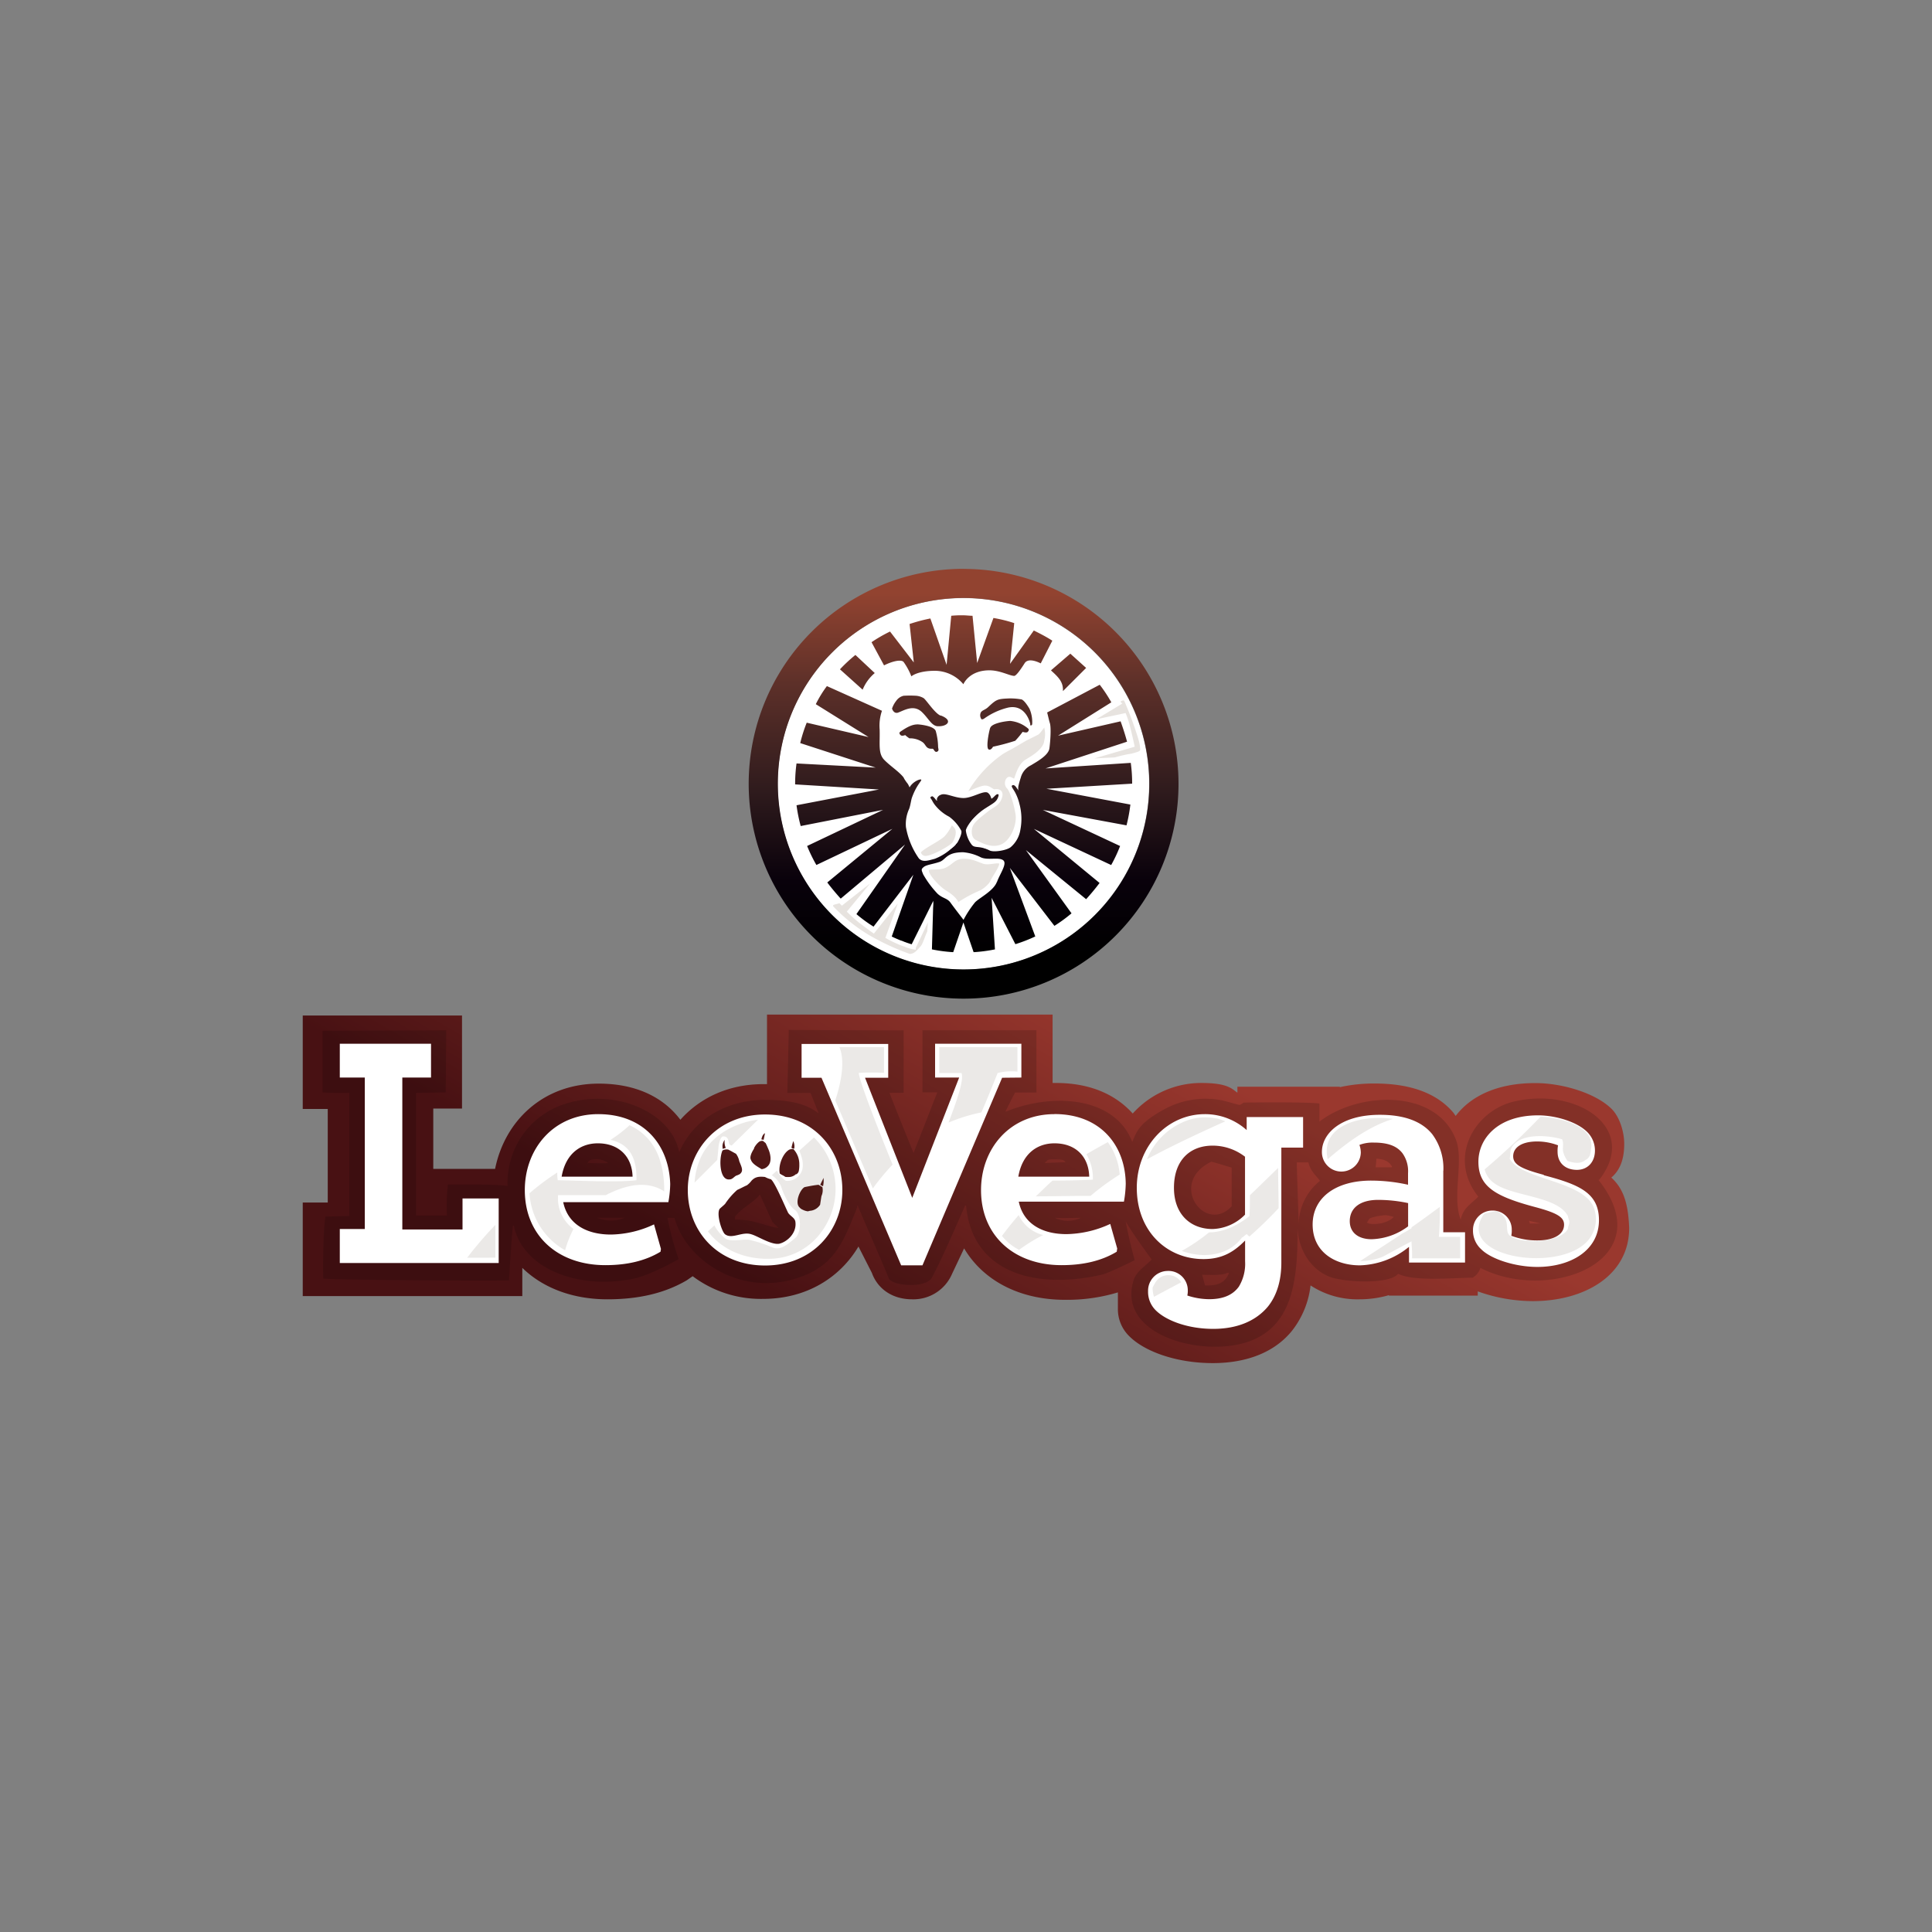 <svg id="Layer_1" data-name="Layer 1" xmlns="http://www.w3.org/2000/svg" xmlns:xlink="http://www.w3.org/1999/xlink" viewBox="0 0 500 500"><rect x="0" y="0" width="500" height="500" fill="#808080" stroke="none"/><defs><style>.cls-1{fill:url(#linear-gradient);}.cls-2{opacity:0.15;}.cls-2,.cls-4{isolation:isolate;}.cls-3{fill:#fff;}.cls-4{fill:#3b200f;opacity:0.1;}.cls-5{fill:url(#linear-gradient-2);}.cls-6{fill:#e7e3df;}.cls-7{fill:none;stroke:#fff;stroke-miterlimit:10;}</style><linearGradient id="linear-gradient" x1="219.19" y1="-5492.44" x2="272.65" y2="-5399.84" gradientTransform="matrix(1, 0, 0, -1, 0, -5146.43)" gradientUnits="userSpaceOnUse"><stop offset="0" stop-color="#481113"/><stop offset="1" stop-color="#9a382e"/></linearGradient><linearGradient id="linear-gradient-2" x1="189.2" y1="-5404.47" x2="189.2" y2="-5293.23" gradientTransform="matrix(1, 0, 0, -1, 60.12, -5146.43)" gradientUnits="userSpaceOnUse"><stop offset="0"/><stop offset="0.1"/><stop offset="0.27" stop-color="#09010b"/><stop offset="0.48" stop-color="#2f1b1d"/><stop offset="0.73" stop-color="#5d3029"/><stop offset="0.94" stop-color="#924330"/></linearGradient></defs><title>27_500x500_white</title><g id="LeoVegas.com"><path class="cls-1" d="M417,304.76c2.15-1.8,3.35-4.55,3.35-8.75,0-2.87-1.08-6.83-3.24-9-4.07-4.07-12.7-6.71-19.77-6.71-10.19,0-16.91,3.6-20.62,8.51-.12-.24-.36-.48-.48-.72-4.08-4.92-10.76-7.68-20.5-7.68a40.56,40.56,0,0,0-9,.95v-.12H320.24v1.54c-1.44-1-2.51-2.51-9.35-2.51a23.85,23.85,0,0,0-17.74,7.91c-4.43-4.91-11-7.91-19.9-7.91h-.84V262.57H198.5v18h-.85c-9.22,0-16.54,3.59-21.57,9.22-4.32-5.76-11.39-9.35-21.1-9.35-14.38,0-24.33,9.59-26.85,22.06h-16V286.89h7.44V262.81H78.35V287h6.47v24.21H78.35v24.22h56.82v-7.31c5.27,5.15,12.94,8.14,22.05,8.14,7.91,0,14.74-1.53,20.5-4.91l1.54-1.07a29.37,29.37,0,0,0,18.22,5.87c11.39,0,20-5.64,24.69-13.55l3.48,6.84c1.44,4,5.16,6.82,10.43,6.82a10.88,10.88,0,0,0,10.31-6.58l3.12-6.6c4.91,8.27,14.26,13.31,26.13,13.31a45.49,45.49,0,0,0,13.67-1.92v4.19a9.73,9.73,0,0,0,3,7.2c3.84,3.84,12,6.91,21.57,6.91,8.88,0,16.06-2.87,20.5-8.38a23.19,23.19,0,0,0,4.79-11.72,22.08,22.08,0,0,0,12.58,3.59,27.41,27.41,0,0,0,7.69-1.07v.11h23v-1.09a42.78,42.78,0,0,0,14.26,2.52c13.3,0,24.93-6.59,24.93-18.94-.24-6-1.32-10.07-4.67-13.07Z"/><path id="Dark_Red" data-name="Dark Red" class="cls-2" d="M413.86,305.34c10.54-13.42-5.87-24.09-22.05-20.26-10.2,2.4-17.27,14.51-9.23,24.6-1.8,1.91-3.95,2.87-4.55,6-2.31-6,.84-15.11-1.2-20.62-5-13.3-25.06-12.7-35.36-4.79v-4.68c-3.84-.47-19.65-.24-19.65-.24s-.73.6-1.08.6c-1.54-.36-3-.83-4.56-1.2a22.22,22.22,0,0,0-14.52,2.15c-6.92,3.71-7.43,5.87-8.63,8.62-4.55-11.74-20.62-12.82-32.84-7.78,1-2.16,2.52-5,2.52-5h5.51V266.63H238.73v16.06h3.84l-6.14,15.71s-4.2-10.31-6.24-15.59h3.67V266.66l-29.73-.11-.36,16.3h6s1.32,3.35,2,5v.25C208,285,202,284.64,198,284.64c-9.94,0-18.34,5-22,13.07-.12.12-.12.36-.24.49-1.82-10-16-16.69-29.17-12.62a21.34,21.34,0,0,0-15.22,21.34c-3-.48-11.27-.36-15.46-.36a48.6,48.6,0,0,0-.24,8h-8V282.82c1.92,0,7.68-.11,7.68-.11l.13-16.07-32,.12v15.95s3.23.24,6.92.11v31.89c-1.54,0-4.44.12-6.15.12-.48,1.8-.72,10.67-.6,16.07,3.12.36,38.6.59,48.07.47.24-3.6.6-9.83,1-14.14h.25c2.3,10.91,16.14,16.54,30.56,13.78,4.67-.84,12.11-5.15,12.11-5.15a75.87,75.87,0,0,1-2.88-10.67h1.8c3.11,11.53,18.45,21.34,34,14.74,7.92-3.35,10-9.34,13.3-17.5V312H222c2.39,5.87,5.63,12.94,8,18.81.72,1.92,9.35,2.76,11.15-.11,2.87-5.38,6.59-14.15,8.62-18.7h.25c1.67,18,18.82,21.69,35.24,17.85,1.92-.48,8.39-3.71,8.39-3.71s-1.54-5.64-2.31-10c2.31,3.85,4.32,6.47,6.71,9.83-1.43,1.53-3.72,2.88-4.55,5-5,14.61,18,20.62,30.08,16.07,11-4.2,12.35-15.82,12.23-29.85,0,5.51,2.88,11,8.15,13.18,3.36,1.44,15.59,2.16,17.86-.71,4.2,2,13.42,1.07,19.3,1a4.34,4.34,0,0,0,2-2.52c18.1,9.22,47-2,30.56-22.78ZM152.19,301c0,.72-.72-1,2-1a5.2,5.2,0,0,1,3.24,1c-1.8.14-3.59,0-5.27,0Zm2.39,14.15h7.08a9,9,0,0,1-7.08,0Zm35.61.47v-.71c1.79-2.4,4.67-3.48,6.47-5.76,1.08,2.4,2.15,4.68,3.24,7.07l1.54,1.54c-2.94-.19-6-2.23-11.25-2.11Zm80.31-14.85c.72-.25,0-.73,2-.73s2.87,0,3.23.73c-1.8.11-3.47.11-5.27.23ZM273,315.17c2.31.12,4.44,0,6.71,0a7.67,7.67,0,0,1-6.71,0Zm38.85,17.5c-.25-1-.49-1.8-.73-2.76,2.16,0,5,.24,6.47-.48h.48C317.13,331.83,315.44,332.79,311.86,332.67Zm6.91-20.5c-6.83,7.43-16.66-6-5.27-11.53,1.8.48,3.47,1,5.27,1.54ZM336.09,317c-.12-5.16-.36-10.67-.48-16.18h3c.59,2.39,1.79,3.11,3,4.79A14.72,14.72,0,0,0,336.09,317Zm20.13-17.14c2,.11,3.24.71,4,2v.23H356c.13-.71.13-1.53.24-2.3Zm-2,16.78c-.12-.12-.36-.12-.48-.24.48-.6.48-1,1-1.2a18.34,18.34,0,0,1,1.8-.48c.48,0,1.31-.24,2.15-.24a13.13,13.13,0,0,1,2,.48c-1.22,1.32-4.1,2.16-6.5,1.68Zm41.71,0c-.12-.24-.12-.48-.24-.72l3,.72Z"/><path id="White" class="cls-3" d="M154.82,288.34c-11.62,0-19,9-19,19.66,0,11.74,8.51,19.42,20.85,19.42,5.52,0,10.31-1.08,14.27-3.48l.11-.72-1.79-6.35a27.07,27.07,0,0,1-11.15,2.63c-6.24,0-11.15-2.63-12.35-8.38h27.21a28.35,28.35,0,0,0,.48-4.68C173.16,296.49,166.81,288.34,154.82,288.34Zm-9.47,16.18c1.09-6.23,5.16-8.63,9.36-8.63,5.51,0,8.87,3.47,9,8.63ZM198,288.43c-12.35,0-20,9.22-20,19.54,0,10.55,7.55,19.54,20,19.54s20-9.23,20-19.54C218,297.45,210.44,288.43,198,288.43Zm7.31,6.91a3.25,3.25,0,0,1,.24,1.92.91.91,0,0,1-.6-.12l-.12-.12A16.12,16.12,0,0,1,205.29,295.34ZM198,293.18l-.37,1.8a3.84,3.84,0,0,1-.59-.11c.12-.53.36-1.38,1-1.62Zm-2.88,4a4.91,4.91,0,0,1,1.32-1.68,1.47,1.47,0,0,1,1-.24c.12.12.48.36.72.6q.33.65.6,1.32c.71,1.54,1.07,3.6-.12,4.68a2.49,2.49,0,0,1-1.54.72c-.95-.6-2.39-1.32-2.75-2.4-.4-.65.09-1.85.81-2.93ZM187.55,295a3.84,3.84,0,0,0,.24,2v.12a1.66,1.66,0,0,0-.72.24A2.72,2.72,0,0,1,187.55,295Zm-.6,2.76a2.1,2.1,0,0,1,1.53-.24c.73.36,1.33.72,2,1.08a4.68,4.68,0,0,1,.84,1.91c.6,1.54,1.2,2.53.12,3.36a4.43,4.43,0,0,1-.84.36c-.6.24-1,1-1.8,1-2.64.3-2.73-5.33-1.87-7.37Zm14.86,24.09c-2,.49-5.63-1.91-7.31-2.4-2.4-.83-5,1.33-6.83,0-.84-.6-2.31-5.15-1.44-6.58.48-.49,1-.85,1.44-1.33a18.43,18.43,0,0,1,3.12-3.59c.84-.36,1.67-.84,2.51-1.2a5.46,5.46,0,0,0,1.2-1.2c.72-.72,1.44-1.2,3.48-.95a7,7,0,0,0,1.53.6c1,.71,3.6,6.91,4.32,8.38.36,1,1.79,1.44,2,2.52.49,3-2.15,5.28-4.07,5.75Zm4.2-18a2.83,2.83,0,0,1-1.44.73,5.83,5.83,0,0,1-1.32,0,5,5,0,0,0-.84-.49c-.24-.11-.36-.24-.6-.36-.47-2.15.84-5.38,2.52-6.23a2.4,2.4,0,0,1,1-.12,5.69,5.69,0,0,1,1.53,4,7.26,7.26,0,0,1-.11,1.54,1.31,1.31,0,0,1-.7,1Zm6.59,5.64c-.12.72-.24,1.54-.36,2.3a3.41,3.41,0,0,1-2.4,1.54c-.36,0-.72.24-1,.12a3.75,3.75,0,0,1-1.07-.36,2.1,2.1,0,0,1-.84-.6c-1.32-1.2.11-4.67,1.31-5.27,1.2-.24,2.4-.48,3.6-.6.36.24.6.36,1,.6a3.82,3.82,0,0,1-.24,2.31ZM213,307l-.72-.36c.24-.6.6-1.2.84-1.8A6.51,6.51,0,0,1,213,307ZM119.7,318.19H104.12V278.87h7.43v-8.75H87.94v8.75h6.47v39.2H87.94v8.79h41.12v-16.7H119.7Zm153.19-29.85c-11.62,0-19,9-19,19.66,0,11.74,8.5,19.42,20.85,19.42,5.52,0,10.31-1.08,14.27-3.48l.12-.84-1.8-6.35A27.83,27.83,0,0,1,276,319.39c-6.23,0-11.14-2.64-12.34-8.4h27.21a29.22,29.22,0,0,0,.47-4.67c-.12-9.83-6.47-18-18.44-18Zm-9.35,16.18c1.08-6.23,5.16-8.63,9.35-8.63,5.52,0,8.87,3.47,9,8.63Zm110-1.54a14.79,14.79,0,0,0-2.89-9.47c-2.63-3.23-7.07-5-13.54-5-10.18,0-15,4.92-15,9.59a5,5,0,0,0,10.07.13,6.34,6.34,0,0,0-.36-1.93,9.58,9.58,0,0,1,3.71-.6c3.36,0,5.88.73,7.43,2.76a8,8,0,0,1,1.44,5.15v3a44.16,44.16,0,0,0-9.58-1.07c-9,0-15.11,4.31-15.11,11.38s5.76,10.55,12.23,10.55a21,21,0,0,0,12.71-4.79v4.07h14.5V318.9h-5.63V303Zm-9.12,14.39a16.47,16.47,0,0,1-9.47,3.34c-3.35,0-5.63-1.68-5.63-4.67,0-3.48,2.76-5.51,7.31-5.51a37.08,37.08,0,0,1,7.79.83Zm-100.09-38.5v-8.75H242v8.75h6.23L236.09,310l-12.22-31.08h6v-8.75H207.45v8.75h5.15l20.62,48.55h5.51l20.62-48.55Zm58.26,13.55a16.12,16.12,0,0,0-10.76-4.08c-9.83,0-17.63,8.39-17.63,19.06,0,11.15,7.69,18.45,17.27,18.45,5,0,8-2,10.76-4.8v5.38A11.38,11.38,0,0,1,320.6,333c-1.67,2.3-4.31,3.23-7.68,3.23a18.33,18.33,0,0,1-5.64-.95,5.8,5.8,0,0,0,.12-1.44,5,5,0,0,0-5.28-4.92,5.11,5.11,0,0,0-5,5.18s0,.06,0,.1a6.7,6.7,0,0,0,2,4.92c2.64,2.63,8.27,4.79,14.86,4.79,6.15,0,11-2,14.15-5.76,2.3-2.87,3.48-6.71,3.48-11.38V297h5.63v-7.91h-14.6v3.36Zm-.38,21.93a12.3,12.3,0,0,1-8.39,3.72c-5.76,0-10-3.85-10-10.67,0-7.19,4.2-10.91,10-10.91a13.69,13.69,0,0,1,8.39,2.87Zm77.32-10.3c-5.76-1.54-7.92-2.64-7.92-4.8s2-3.84,6.23-3.84a15.19,15.19,0,0,1,5.38,1,7.78,7.78,0,0,0-.12,1.67c0,2.88,2,4.68,5,4.68,2.76,0,4.67-2,4.67-5a6.73,6.73,0,0,0-2-4.8c-2.63-2.63-8.15-4.31-12.7-4.31-10.55,0-15.46,6.11-15.46,12,0,6.48,4.43,9,14.74,11.75,5.75,1.54,7.43,2.64,7.43,4.55,0,2.76-3.12,4.07-6.83,4.07a18.73,18.73,0,0,1-6.83-1.2,6.54,6.54,0,0,0,.12-1.53,4.91,4.91,0,0,0-4.79-5h-.24a5,5,0,0,0-5,4.93v.11a6.5,6.5,0,0,0,2.15,5c2.52,2.52,8.76,4.55,14.51,4.55,8.51,0,15.94-4.19,15.94-12.1,0-7.08-5.15-9.23-14.27-11.63Z"/><path id="Grey" class="cls-4" d="M263.31,277.31V271H243.08v6.7h5.75c.72,1.68-1.2,7.2-3.36,12.83a43.78,43.78,0,0,1,8.52-2.64c1.44-3.35,2.87-6.83,4.19-10.19a14.15,14.15,0,0,1,5.16-.36Zm-56.46,20.5c.47,1.08,1.43,3.48.6,5.38a4,4,0,0,1-4.08,2.4,7.23,7.23,0,0,1-2.3-2.64l-1.33,1.2a6.39,6.39,0,0,1,2.4,2.89c.6,1.91,2,5,3.6,6.11s1.8,5.87,0,7.31-3.6,3.23-5.76,2.4a35.3,35.3,0,0,0-6.11-2c-1.8-.24-5,.71-6.36-.49a11.25,11.25,0,0,1-2.63-3.23l-1.68,1.53c3.48,4.56,9.35,7.44,16.67,7.08a16.69,16.69,0,0,0,12.7-6.92,18.68,18.68,0,0,0-1.92-24.45Zm-78.64,27.67V317a95.58,95.58,0,0,0-7.31,8.51Zm57.78-29s.36-2.39,1.2-2.39c1.68,0,1.2,1.92,1.68,2.16.12.12.36.12.47.23l6.84-6.71c-5.75.73-12.71,4-15.22,10.76a18.07,18.07,0,0,0-1.2,5.52l5.87-5.87.36-3.72Zm77.64,18q-2.52,2.9-4.32,5.38a13.79,13.79,0,0,0,4.43,3.6,42.49,42.49,0,0,1,6.24-3.84,9.56,9.56,0,0,1-6.35-5.16ZM162.93,291.2A35.15,35.15,0,0,1,158,295c4.92,1.08,6.84,4.68,6.72,10.44-4.32.59-14.87.11-20.38,0a11.64,11.64,0,0,1-.12-2,65,65,0,0,0-7.19,5.38,18.16,18.16,0,0,0,9.22,14.75,28.75,28.75,0,0,1,2.16-5.52,9.87,9.87,0,0,1-4-7.31V309.3h12.35c.36-.12.6-.36,1-.48,7.19-3.48,11.63-2.15,14.14-.48.05-8.73-3.06-14.36-8.93-17.12Zm65.85-13.54V271H217.25c1.54,3.72.37,9.35-1.08,13.79,3.24,7.54,6.48,15.22,9.72,22.77A62.34,62.34,0,0,1,231,301.4c-3.85-9.47-8.64-21.7-8.75-23.74A58.55,58.55,0,0,1,228.78,277.66ZM343.62,300c5.38-4.68,11-8.63,16.91-10.43-8.52-1.19-18.95,1.81-16.91,10.43Zm29,12.7v-.35c-2.31,1.67-4.68,3.47-7.31,5.27v.24c-.6.36-1.33.84-2.31,1.32-3.6,2.39-7.31,4.79-11,7.19a16.42,16.42,0,0,0,5.75-1.08c2.3-1.2,4.67-2.52,6.95-3.72a2.55,2.55,0,0,0,.6-.35c0,1.08.24,2.75.12,4.43h12.47V320.1h-5.51a74,74,0,0,0,.23-7.44Zm-91.48-14a11.87,11.87,0,0,1,1.69,6.6c-2.4.11-6.36.24-10.43.24-1.54,1.31-2.88,2.75-4.32,4.07,4.2,0,9.47-.12,14.15-.12a64.88,64.88,0,0,1,7.55-5.52,16.47,16.47,0,0,0-3.08-8.39c-1.8,1-3.72,2.05-5.52,3.12Zm131.27,13.68c-2.87-6.84-18.7-7.08-21.69-12.47.11-.72.11-1.54.24-2.31,1.43-4.19,8.74-4.08,13.3-2.76.48,1.08.12,2,.24,3a6.61,6.61,0,0,0,1.2,2.64c1.54.47,3.35.84,4.55-.24,1.2-.6,1.32-1.32,1.54-3,.84-5.38-6.47-7.79-13.07-8.27a189.14,189.14,0,0,1-14.5,13.67,6.19,6.19,0,0,0,2.52,3.59c4.67,3.48,16.3,3.23,19.05,8.51,0,.48.36,1.08.36,1.54s-.36,1.2-.36,1.68c-1.07,2.4-6.35,3.59-10.66,3.08a8,8,0,0,1-4.32-1.2c-1.8-1.44.72-4.2-3.47-6.47l-3.24.72c-8.15,11.75,21.45,15.82,27.57,6a8.45,8.45,0,0,0,.72-7.79Zm-97.57-22.9a13.94,13.94,0,0,0-9,1.08,17.7,17.7,0,0,0-9,9.46c6.83-3.71,14.39-7.18,20.26-9.82C316.41,289.9,315.69,289.66,314.85,289.42Zm-13.79,40.74c-1.53.6-2,1.53-2.76,3a8,8,0,0,0,.36,2.39c2-1.07,4.44-2.39,7-3.72v-.11a3.91,3.91,0,0,0-4.56-1.55Zm22.42-20.86c0,1.92,0,3.85-.12,5.38-3.84,3-7.43,4.19-10.43,4.19a49.12,49.12,0,0,1-7.07,4.8,17.22,17.22,0,0,0,6.11,1.08c3.6-.12,7.07-1.32,9.47-4.55.24,0,1-.84,1.2-.84s.36.47.6.47V320h.12a104.34,104.34,0,0,0,7.55-7.32c0-3.48-.12-7.07-.12-10.42-2.39,2.3-4.79,4.67-7.31,7.07Z"/></g><g id="Head"><path class="cls-3" d="M249.32,154.78a48.07,48.07,0,1,1-48.06,48.07A48.07,48.07,0,0,1,249.32,154.78Z"/><path class="cls-5" d="M233.86,171.33a17,17,0,0,1,2,3.71s1.54-1.44,6.15-1.44a9.69,9.69,0,0,1,7.31,3.48s1.44-3.6,6.72-3.6c2.75,0,5,1.32,6.35,1.44.48.12,1.54-1.32,2.76-3.24.72-1.2,2.51-.84,4.19,0l3-5.87c-1.54-1-3.11-1.8-4.79-2.64l-6.15,8.63,1.08-10.54a36.45,36.45,0,0,0-5.38-1.33l-4.21,11.66-1.2-12.23c-.84,0-1.67-.12-2.4-.12a27,27,0,0,0-3.11.12l-1.2,12.7-4.2-12a43.5,43.5,0,0,0-5.38,1.43l1.09,9.95-6.15-8a38.61,38.61,0,0,0-4.79,2.76l3.24,6C231,171.08,233.27,170.6,233.86,171.33Zm22.41,17c-.36,1.08-1.2,5.39-.36,5.64.6.24,1.08-.72,1.08-.72a57.59,57.59,0,0,0,5.75-1.54,22.4,22.4,0,0,0,1.92-2.31s1,.36,1.32,0,.36-.6.12-.83a8.39,8.39,0,0,0-4.68-2c-1.9.13-4.79.73-5.14,1.8Zm-12.83-3.12c-1.53-.59-3.71-4.07-4.43-4.55a4.64,4.64,0,0,0-1.92-.6,29,29,0,0,0-3.23,0,3.22,3.22,0,0,0-1.92,1.32,6.56,6.56,0,0,0-1.08,2s.36,1.32,1.44,1.08c1.53-.48,4.19-2.4,6.47,0,1.54,1.54,2.31,3.24,3.71,3.47,2.53.24,4.45-1.43,1-2.76Zm28.65-11.62c1.68,1.54,3,2.76,3,4.91v.36l6-6L277,169.17l-5,4.31ZM293,202.81a38.69,38.69,0,0,0-.36-5.38l-22.06,1.44,21.1-6.92c-.48-1.8-1.07-3.6-1.67-5.27l-16.19,3.71,13.79-8.63a37.24,37.24,0,0,0-3-4.55L271,184.39c.23.84.47,2,.71,2.76.36,1.2.12,4.68-.11,6.48s-3,3.35-4.8,4.43a5,5,0,0,0-2.64,3.24,20.34,20.34,0,0,0-.6,2.16,4,4,0,0,0,0,1.2,1.42,1.42,0,0,0-.36-.6c-.6-1-1.07-1-1.31-.73s.47,1,.95,2a12.38,12.38,0,0,1,1,2.76,14.72,14.72,0,0,1,.24,6.6,7.43,7.43,0,0,1-2.51,4.55c-1,.83-4.44,1.43-5.52.83-2.64-1.31-3.72-.47-4.55-1.43a7.58,7.58,0,0,1-1.54-3.72c.12-.83,1.44-2.87,3.6-4.67s3.59-1.92,4.19-2.52a1.6,1.6,0,0,0,.6-1.08c.12-.6.36-1,0-1.08s-.36,0-.72.24c-.48.48-1,1-1.08.84s0-.12-.12-.36a2.3,2.3,0,0,0-.71-1.07c-1-.84-4,1.31-6.36,1.31s-4.67-1.44-5.87-.84a1.53,1.53,0,0,0-1,1c-.12.36.12.36,0,.48s-.36-.36-.72-.72-.48-.48-.84-.24,0,.36.36,1.08a7.37,7.37,0,0,0,1,1.44,11.2,11.2,0,0,0,3.36,2.64,10.73,10.73,0,0,1,3.11,3.59c.36.72-.84,2.88-1,3.12l-1.09,1.08a13.65,13.65,0,0,1-4.79,3.11c-1.45.37-3.08,1-4.08-.12a20.08,20.08,0,0,1-3.35-8.15,9.38,9.38,0,0,1,.84-4.67c.36-1,.47-2.16.71-2.88,1.2-3.35,2.64-4.43,2.4-4.68s-2.16.49-3,2l-.35-.72c-.12-.24-.36-.48-.6-.84s-.36-.49-.6-1c-1.2-1.54-3.36-2.88-5-4.55s-1.09-4.09-1.2-7.92a11.81,11.81,0,0,1,.6-4.79L214,177.56a30,30,0,0,0-2.87,4.68l13.65,8.51-16-3.72a37.67,37.67,0,0,0-1.68,5.28l19.53,6.35-20.49-1.08a38.82,38.82,0,0,0-.36,5.28V203l21.7,1.32-21.34,4.08a41.32,41.32,0,0,0,1.08,5.38l21.33-4.19-19.67,9.35a40.66,40.66,0,0,0,2.4,4.92l19.67-9.36L214.1,228.38c1.07,1.44,2.3,2.88,3.47,4.19l16.66-14-12.59,18a37,37,0,0,0,4.43,3.24l10.31-13.43-5.6,16a38.11,38.11,0,0,0,5.16,2l5.6-11.26-.36,12.58a39.38,39.38,0,0,0,5.51.72l2.64-7.69,2.64,7.69a39.52,39.52,0,0,0,5.52-.72l-.86-13.35,6.15,12a38.84,38.84,0,0,0,5.15-2l-6.58-17.74,11.53,15a39,39,0,0,0,4.43-3.24L265.5,220l15.59,12.71c1.2-1.32,2.4-2.76,3.48-4.2l-17-14,20,9.36a37.35,37.35,0,0,0,2.31-4.92l-20-9.35,21.66,4a40.67,40.67,0,0,0,1-5.38l-21.72-4.09Zm-35,25.41c-.84,2.31-4.44,4.08-5.64,5.28a27.06,27.06,0,0,0-3,4.55s-2.52-3.24-3.36-4.43-2-1.08-3.35-2.31a25.78,25.78,0,0,1-3.72-5c-.48-1.2-.6-1.32.12-1.92s2.3-.72,4.07-1.32,1.69-2.51,6.15-2.51a12.32,12.32,0,0,1,4.55,1.31c1.8.84,4.56-.11,5.76.73s-.75,3.41-1.58,5.69Zm-20.62-40.74c-1.67,0-3.36,1.2-4.43,1.92-.24.24-.24.48.11.84s1.2,0,1.2,0a8.1,8.1,0,0,0,1.09.84,5.71,5.71,0,0,1,3.35.95c.72.49.84,1.2,1.44,1.54s1.08.12,1.32.24.47,1,1.07.72.25-.72.25-1.32a16.49,16.49,0,0,0-.6-4c-.35-1.15-3.11-1.64-4.79-1.75Zm12-40.27a55.62,55.62,0,1,0,55.62,55.62h0a55.66,55.66,0,0,0-55.62-55.6Zm0,103.68a48.07,48.07,0,1,1,48.07-48.06,48.06,48.06,0,0,1-48.07,48.06h0Zm-23-76.71-5-4.68a39.68,39.68,0,0,0-4,3.72l5.87,5.27a11.13,11.13,0,0,1,3.12-4.29Zm40.4,13.55c.25,0,.36-.12.36-.6a8.61,8.61,0,0,0-.71-3.71c-.36-.6-1.2-2-2-2.4a16,16,0,0,0-3.72-.25c-2.51.13-2.87.25-4.91,2.16-.84.84-1.68.84-2,1.54a1.71,1.71,0,0,0,.12,1.54c.12.35.72,0,.72,0a18,18,0,0,1,6.24-2.88c4.67-1,5.75,4.19,5.75,4.19S266.59,187.73,266.7,187.73Z"/><path class="cls-6" d="M295.11,191.22a92.73,92.73,0,0,0-3.71-10.07c-.6-1-2.31.24-2,.6l.24.24-8.75,5.28L291,185.11a26.29,26.29,0,0,1,1.08,3.47c.48,1.92,1,4.32,1,4.32L278.93,197l9.71-.49a31.34,31.34,0,0,1,4.44-1c1-.36,2.52-.48,2.52-1.54A12.57,12.57,0,0,0,295.11,191.22Zm-24.21-2.64c-.36-2.63-1.68.84-2.64,1.2l-2.89,1.44-2.87,1.68c-1.2.72-2.76,1.44-3.72,2.16a31.49,31.49,0,0,0-9.23,10.54h.13c1.43-.35,4.07-1.79,5.27-1.79s1.8,1.08,2.52.95,1.92,0,1.32,1.69-1.8,1.91-3.48,3.23-3.6,2.75-4.07,4.08-.36,3.36,1.07,4.07,4.2,2.31,6.92,1.2,4.55-5.51,4.08-8.39-1.54-6.15-2.31-6.92-.35-2,.12-2.16,1.44,1,1.8.12,1-3.6,2.76-4.67,5-2.88,5.15-5.64A7.08,7.08,0,0,0,270.9,188.58ZM239.74,222c1.8-.13,6.59-2.76,7.19-3.72s1.53-3.12.36-4.44a7.5,7.5,0,0,0-1.08-1c-.36-.12-.24.6-.48.84a10.75,10.75,0,0,1-1.54,2.3c-1.2,1.33-6.6,3.72-6.36,4.68A1.71,1.71,0,0,0,239.74,222Zm-6.15,22.29a29.84,29.84,0,0,1-3.84-1.8l4.11-11.38-7.8,9.83s-1.67-1.2-3.23-2.4-3-2.64-3-2.64l7.43-9-2.52,1.44-6.82,5.38-.6-.6c-.85.6-2.53.24-2.16,1.67a44.68,44.68,0,0,0,9.58,7.69,64.3,64.3,0,0,0,10.92,5v-.12c1.31-.12,2-1.08,3-2.16.72-.84,1.2-2.87,1.8-3.95l.36-5.16-4.32,9.11a9,9,0,0,1-2.88-1Zm21.13-21.23c-1.44-.36-2.76-1.32-5.27-1.32s-3.12,1.54-5,2.4-4.79-.24-4.56,1.32,3.12,4.43,4.44,5.27,2.88,1.8,3.48,3.47a34.87,34.87,0,0,1,6.15-3.35,8.51,8.51,0,0,0,2.4-2,3.51,3.51,0,0,0,.48-.84c.59-1.2,2.75-4.08,2.16-4.8S256.15,223.47,254.72,223.09Z"/><path class="cls-7" d="M295.11,191.22a92.73,92.73,0,0,0-3.71-10.07c-.6-1-2.31.24-2,.6h0l.24.24-8.75,5.28L291,185.11a26.29,26.29,0,0,1,1.08,3.47c.48,1.92,1,4.32,1,4.32L278.93,197l9.71-.49a31.34,31.34,0,0,1,4.44-1c1-.36,2.52-.48,2.52-1.54h0A12.57,12.57,0,0,0,295.11,191.22Zm-24.21-2.64c-.36-2.63-1.68.84-2.64,1.2l-2.89,1.44-2.87,1.68c-1.2.72-2.76,1.44-3.72,2.16a31.49,31.49,0,0,0-9.23,10.54h.13c1.43-.35,4.07-1.79,5.27-1.79s1.8,1.08,2.52.95,1.92,0,1.32,1.69-1.8,1.91-3.48,3.23-3.6,2.75-4.07,4.08-.36,3.36,1.07,4.07,4.2,2.31,6.92,1.2,4.55-5.51,4.08-8.39-1.54-6.15-2.31-6.92-.35-2,.12-2.16,1.44,1,1.8.12,1-3.6,2.76-4.67,5-2.88,5.15-5.64a7.12,7.12,0,0,0,0-2.76ZM239.74,222c1.8-.13,6.59-2.76,7.19-3.72s1.53-3.12.36-4.44a7.5,7.5,0,0,0-1.08-1h0c-.36-.12-.24.6-.48.84a10.75,10.75,0,0,1-1.54,2.3c-1.2,1.33-6.6,3.72-6.36,4.68h0A1.71,1.71,0,0,0,239.74,222Zm-6.15,22.29a29.84,29.84,0,0,1-3.84-1.8l4.11-11.38-7.8,9.83s-1.67-1.2-3.23-2.4-3-2.64-3-2.64l7.43-9-2.52,1.44-6.82,5.38-.6-.6c-.85.6-2.53.24-2.16,1.67a44.68,44.68,0,0,0,9.58,7.69,64.3,64.3,0,0,0,10.92,5v-.12c1.31-.12,2-1.08,3-2.16.72-.84,1.2-2.87,1.8-3.95l.36-5.16-4.32,9.11a9,9,0,0,1-2.88-1Zm21.13-21.23c-1.44-.36-2.76-1.32-5.27-1.32s-3.12,1.54-5,2.4-4.79-.24-4.56,1.32,3.12,4.43,4.44,5.27,2.88,1.8,3.48,3.47a34.87,34.87,0,0,1,6.15-3.35,8.51,8.51,0,0,0,2.4-2,3.51,3.51,0,0,0,.48-.84c.59-1.2,2.75-4.08,2.16-4.8S256.15,223.47,254.72,223.09Z"/></g></svg>